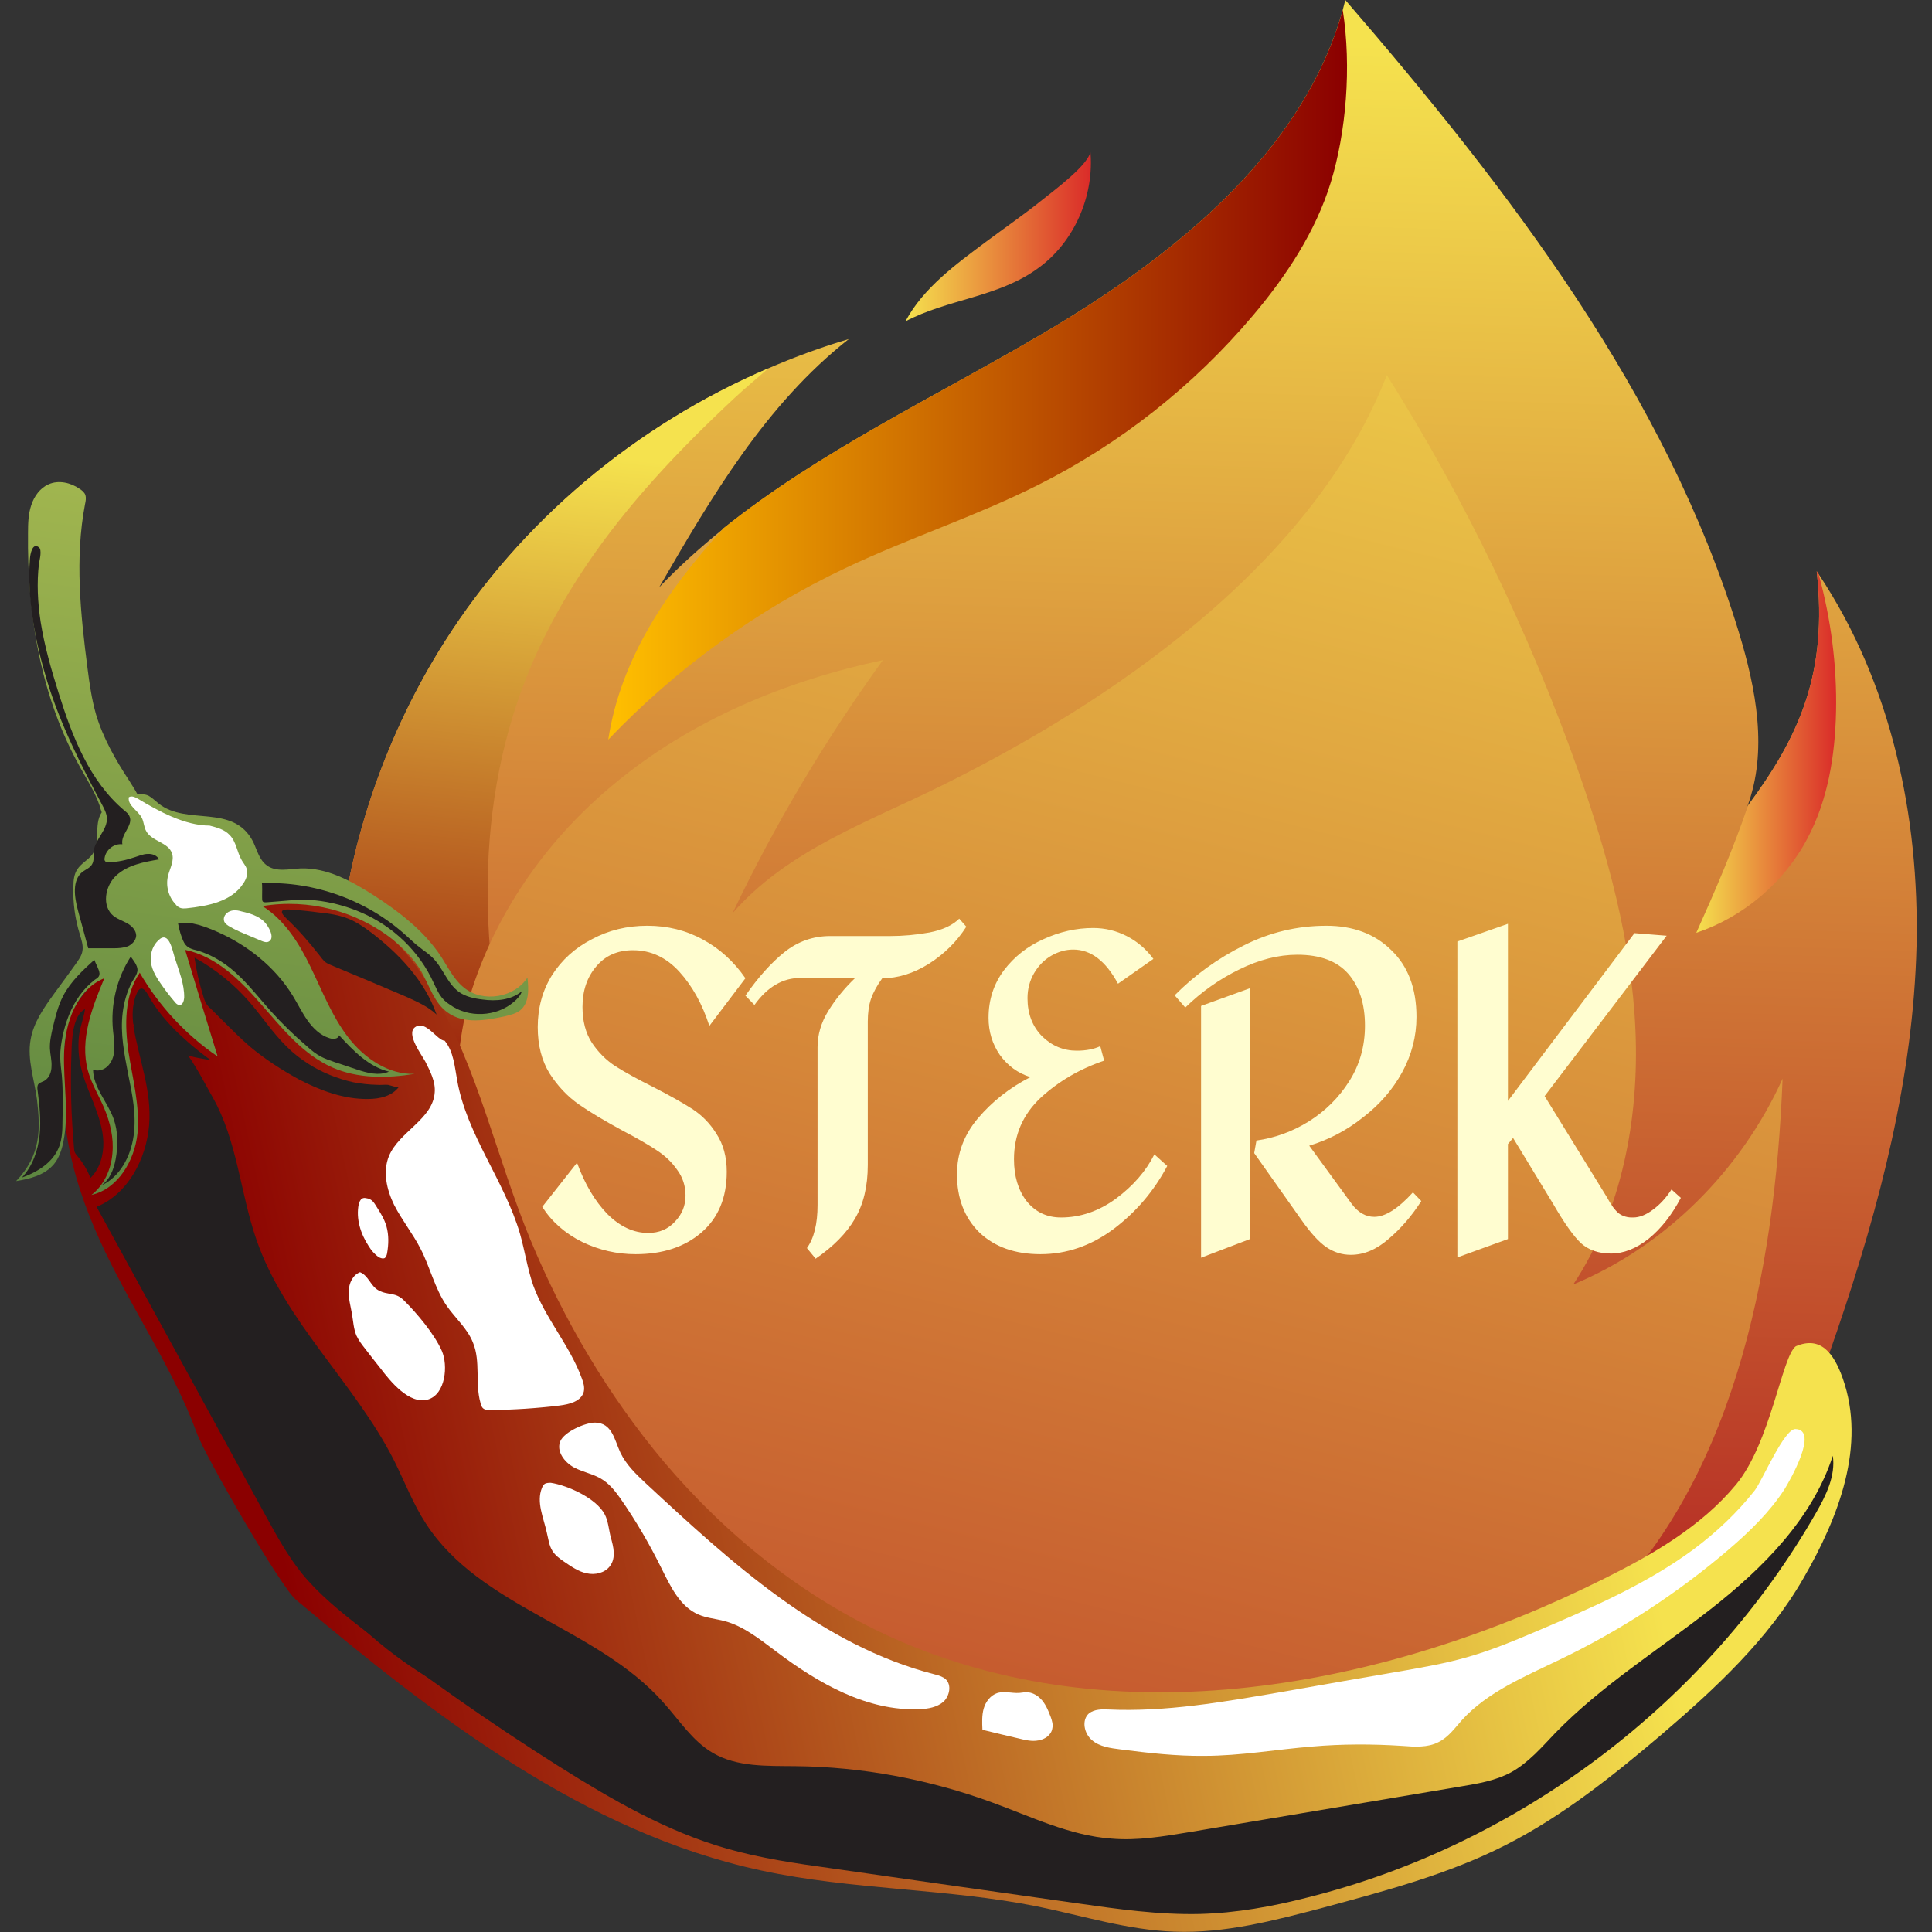 <svg xmlns="http://www.w3.org/2000/svg" viewBox="0 0 600 600" width="600" height="600"><rect x="0" y="0" width="600" height="600" fill="#333333" stroke="none"/><title>sterk-svg</title><defs><linearGradient id="g1" x2="1" gradientUnits="userSpaceOnUse" gradientTransform="matrix(-11.51,500.674,-444.572,-10.22,668.017,21.862)"><stop offset="0" stop-color="#f5e24e"></stop><stop offset="1" stop-color="#b22222"></stop></linearGradient><linearGradient id="g2" x2="1" gradientUnits="userSpaceOnUse" gradientTransform="matrix(-23.187,228.003,-109.2,-11.105,393.057,163.013)"><stop offset="0" stop-color="#f5e24e"></stop><stop offset="1" stop-color="#8b0000"></stop></linearGradient><linearGradient id="g3" x2="1" gradientUnits="userSpaceOnUse" gradientTransform="matrix(-185.21,732.67,-671.382,-169.717,690.934,68.518)"><stop offset="0" stop-color="#f5e24e"></stop><stop offset="1" stop-color="#b22222"></stop></linearGradient><linearGradient id="g4" x2="1" gradientUnits="userSpaceOnUse" gradientTransform="matrix(229.397,0,0,226.568,188.937,3.147)"><stop offset="0" stop-color="#ffbf00"></stop><stop offset="1" stop-color="#8b0000"></stop></linearGradient><linearGradient id="g5" x2="1" gradientUnits="userSpaceOnUse" gradientTransform="matrix(43.416,0,0,112.263,526.79,177.433)"><stop offset="0" stop-color="#f5e24e"></stop><stop offset="1" stop-color="#da2b29"></stop></linearGradient><linearGradient id="g6" x2="1" gradientUnits="userSpaceOnUse" gradientTransform="matrix(57.601,0,0,53.115,281.209,46.731)"><stop offset="0" stop-color="#f5e24e"></stop><stop offset="1" stop-color="#da2b29"></stop></linearGradient><linearGradient id="g7" x2="1" gradientUnits="userSpaceOnUse" gradientTransform="matrix(-403.053,83.576,-59.277,-285.871,527.958,571.29)"><stop offset="0" stop-color="#f5e24e"></stop><stop offset="1" stop-color="#8b0000"></stop></linearGradient><linearGradient id="g8" x2="1" gradientUnits="userSpaceOnUse" gradientTransform="matrix(-50.931,359.807,-287.792,-40.737,284.43,47.126)"><stop offset="0" stop-color="#cbd358"></stop><stop offset="1" stop-color="#5b8540"></stop></linearGradient></defs><style>		.s0 { fill: url(#g1) } 		.s1 { fill: url(#g2) } 		.s2 { fill: url(#g3) } 		.s3 { fill: url(#g4) } 		.s4 { fill: url(#g5) } 		.s5 { fill: url(#g6) } 		.s6 { fill: url(#g7) } 		.s7 { fill: url(#g8) } 		.s8 { mix-blend-mode: soft-light;fill: #231f20 } 		.s9 { mix-blend-mode: soft-light;fill: #ffffff } 		.s10 { fill: #fffdd0 } 	</style><g id="&lt;Group&gt;"><g id="&lt;Group&gt;"><path id="&lt;Path&gt;" class="s0" d="m595.2 293.8c-1 40.7-11.4 80.6-24.6 119.3-9.3 27.3-20.2 54.6-39 76.9-25.8 30.7-64.7 49.3-104.7 58-40 8.6-81.5 8.1-122.5 6.2-63.6-2.8-132.5-11.1-177.9-54.3-12.5-12-22.9-26.6-27.2-43-4.4-16.5-2.3-35 7.9-48.9 17.1 10.8 34.2 21.6 51.2 32.4-19.6-12-21.6-36.7-29.8-55.6-7.2-16.5-19.3-30.2-22.2-48.2-2.2-13.6-2.5-27.8-1.1-42 3-33.7 15.2-67.6 32.8-95.3 23.6-37.3 59.2-67.2 100.5-84.9 8.1-3.5 16.5-6.6 25-9.1-25.8 20.3-42.7 49.1-58.9 77.1 6.2-6.5 12.8-12.4 19.7-18q0-0.1 0-0.1c30.1-24.2 66.4-41.2 100.1-61.1 40.5-23.9 80.2-56 92.5-100.1q0.4-1.5 0.8-3.1c51 59.1 99.7 122.5 122.2 196.3 5.4 17.7 9.1 37 2.6 54.3 0.1-0.2 0.2-0.4 0.3-0.5 15.9-21.5 24.8-41 21.3-72.7q0.3 0.5 0.6 0.9c22.6 33.9 31.3 75.2 30.4 115.5z"></path><path id="&lt;Path&gt;" class="s1" d="m238.6 114.4c-3.6 3.2-7.3 6.2-10.7 9.4-16.9 15.8-33 32.7-45.9 51.9-7.3 10.8-13.6 22.3-18.4 34.4-17.2 43.1-14.7 92.1-1.6 136.6-7.2-7.5-19.1-7.8-28-13.4-10.7-6.7-15.2-19.7-22.2-30.2-2-2.9-4.2-5.7-6.5-8.5 3-33.7 15.2-67.6 32.8-95.3 23.6-37.3 59.2-67.2 100.5-84.9z"></path><path id="&lt;Path&gt;" class="s2" d="m190.8 243.4c24.1-20 53.4-32 83.4-38.4-17.8 24.6-33.5 50.9-46.7 78.6 17.1-19.6 42.1-28.3 64.9-39.6 40.6-20.1 113-62.6 138.3-127.5 24.2 38.4 44.1 79.7 59.4 122.8 9.1 26 16.6 52.9 17.8 80.6 1.2 27.6-4.3 56.3-19.3 79 28.2-11.7 51.9-35 65-63.9-2.4 61.2-15.6 126.8-59.1 167.3-19 17.8-42.7 29.4-67.1 37-49.9 15.7-104.3 15.3-154-1-49.8-16.3-94.7-48.6-127.4-91.3-3.9-5.2-7.8-10.6-9.8-16.8-3.8-12-0.6-25 1.9-37.4 5.5-28.2-0.1-58.9 8.6-85.9 8.2-25.2 24.3-47.2 44.1-63.5z"></path><path id="&lt;Path&gt;" class="s3" d="m413.3 56.6c-4.7 15.3-13.8 29.1-24.2 41.4-18.4 21.8-41.3 39.9-66.9 52.7-19.3 9.7-40 16.4-59.6 25.7-27.5 13-52.6 31.2-73.7 53.3 3.8-25 18.2-46.3 35.5-65.3q0-0.1 0-0.1c30.1-24.2 66.4-41.2 100.1-61.1 40.5-23.9 80.2-56 92.5-100.1 2.8 17.8 1 38.1-3.7 53.5z"></path><path id="&lt;Path&gt;" class="s4" d="m570.2 221c-0.3 13.6-2.5 27.4-8.9 39.4-7.2 13.7-19.9 24.4-34.5 29.3 5.8-12.9 11.5-26.1 16.1-39.6 15.9-21.5 24.8-41 21.3-72.7q0.3 0.4 0.6 0.9c3.8 13.8 5.7 28.3 5.4 42.7z"></path><path id="&lt;Path&gt;" class="s5" d="m338.6 46.7c1.4 14.1-5.1 28.8-16.5 36.8-12.2 8.8-27.8 9.4-40.9 16.3 5.5-10.4 15.9-17.9 25-24.7 5.9-4.4 12-8.6 17.7-13.2 2.7-2.2 15.1-11.3 14.7-15.2z"></path></g><g id="&lt;Group&gt;"><g id="&lt;Group&gt;"><path id="&lt;Path&gt;" class="s6" d="m276.9 508.5c69.7 31.4 152.7 16 221.2-18.2 15.1-7.5 30.2-16.2 41-29.2 10.8-13 14.3-39.9 18.6-43 7.7-3.3 11.8 2.1 14.6 10 7.3 20.7-1.2 43-12.2 62-10.9 19-27.3 34.2-44 48.5-15.2 12.9-30.9 25.5-48.7 34.5-17.7 9-37.1 14.1-56.3 19.3-15.2 4-30.7 8.1-46.4 7.5-14.4-0.5-28.3-4.9-42.4-7.8-28.3-5.7-57.6-5.1-85.9-11.2-55-11.8-101.4-47.9-144.5-84.1-4.8-4-28.3-44.8-30.8-51.8-14.1-38.5-48.3-70-40.5-124.7 3.5-24.1 52.9-40.3 71.6-40.5 20.1-0.1 32.5 11.6 42.2 28.2 14.3 24.2 19.7 51.5 30.4 77.2 10.3 24.8 24.1 48.2 41.4 68.8 19.4 22.9 43.3 42.1 70.7 54.5z"></path><path id="&lt;Path&gt;" class="s7" d="m163.8 303.6c-4 6.2-13.7 7.9-19.6 3.2-3.3-2.6-5.1-6.5-7.4-10-5.2-7.8-12.9-13.7-20.8-18.8-6.9-4.4-14.5-8.6-22.7-8.3-3.6 0.2-7.7 1.2-10.5-1-2.3-1.7-3-4.8-4.2-7.3-6.2-12-20.6-4.8-29.4-11.9-1-0.8-2-1.8-3.1-2.4-1.1-0.5-2.2-0.5-3.4-0.4-0.8-1.5-1.8-3-2.6-4.3-4.2-6.4-8.1-13.2-10.3-20.6-1.3-4.6-2-9.3-2.6-14.1-2.2-17-4-34.3-0.8-51.1 0.2-0.9 0.4-1.9 0.1-2.9-0.3-0.8-1-1.4-1.8-1.9-2.7-1.9-6.5-2.8-9.6-1.4-2.6 1.1-4.5 3.7-5.4 6.5-0.9 2.7-1 5.6-1 8.5-0.3 25.3 3.9 51.1 16.3 73.1 2.1 3.8 4.5 7.5 5.9 11.6q0.3 1.1 0.7 2.2 0 0-0.1 0.1c-2.4 3.8-0.2 9.3-2.8 12.9-1.3 1.8-3.5 2.8-4.7 4.7-1 1.5-1.2 3.4-1.2 5.2-0.2 5.1 0.5 10.2 2 15 0.5 1.7 1.1 3.4 0.8 5.1-0.2 1.5-1.2 2.8-2.1 4.1q-3.3 4.6-6.7 9.2c-3.1 4.3-6.4 8.9-7.3 14.3-1.1 6.2 1.2 12.4 2 18.7 1 8.8 1.4 17-6.5 25.2 4.3-0.7 8.8-1.8 11.7-5.2 1.6-1.9 2.5-4.5 3-7.1 1.8-9-0.1-18.4 0.2-27.6 0.3-9.3 3.9-19.6 12.5-23.1-3.8 9.1-7.7 19.1-5.1 28.7 1.1 4 3.3 7.6 5 11.5 1.9 4.5 3.1 9.4 2.6 14.3-0.4 4.9-2.6 9.8-6.5 12.8 8.3-1.9 13.4-10.7 14.3-19.1 0.8-8.5-1.5-16.9-2.8-25.3-1.2-8.4-1.3-17.6 3.5-24.6 6 10.3 14.3 19.3 24.2 26q-5.1-16.5-10.1-33.1c9.7 2 17.2 9.5 23.7 17 6.5 7.4 12.9 15.5 22 19.5 7.9 3.5 17 3.4 25.6 2-8.2 0.3-15.7-4.9-20.7-11.4-5-6.5-8-14.3-11.6-21.7-3.5-7.3-8.1-14.7-15-19 14.2-2.4 29.3 1.5 40.6 10.5 3.4 2.8 6.6 6.1 8.8 9.9 2.5 4.4 4 9.8 8.2 12.7 5 3.6 11.8 2.4 17.8 1.1 1.6-0.4 3.3-0.8 4.6-1.8 2.9-2.3 2.7-6.6 2.3-10.2z"></path></g><g id="&lt;Group&gt;"><path id="&lt;Path&gt;" class="s8" d="m99.2 283.4c3.1 0.3 6.3 0.8 9.2 2 2.2 0.9 4.3 2.3 6.2 3.7 9.1 6.8 17.3 15.4 21 26-2.7-2.6-6.3-4.1-9.8-5.7q-11-4.7-22.1-9.3c-1-0.4-2-0.8-2.8-1.4-0.6-0.6-1.1-1.2-1.6-1.9-3.2-4.1-6.6-8-10.4-11.6-2.3-2.2-1.6-3 1.6-2.7q4.3 0.3 8.7 0.9z"></path><path id="&lt;Path&gt;" class="s8" d="m89.1 325.1c-4.4-4.3-7.7-9.4-11.7-14-4.8-5.5-10.6-10.2-17-13.7q0.9 6.2 2.8 12.2c0.2 0.6 0.4 1.3 0.7 1.8q0.6 1.1 1.5 1.8 1.9 1.9 3.8 3.8c2.7 2.7 5.5 5.5 8.5 8.1 4.7 3.9 9.8 7.2 15.1 10.1 6.7 3.5 14 6.2 21.5 6.1 3.6 0 7.5-0.9 9.6-3.8-0.3 0.4-2.9-0.5-3.4-0.6-1.1-0.1-2.3 0.1-3.4 0q-3.8-0.1-7.4-0.8c-4.9-1.1-9.7-3-13.9-5.7-2.4-1.5-4.7-3.3-6.7-5.3z"></path><path id="&lt;Path&gt;" class="s8" d="m65.4 329.2c-6.4-0.9-12.7-2.6-18.2-6q-2.4-1.5-4.5-3.3c-0.4-0.4-0.9-0.8-1.1-1.4-0.2-0.4-0.3-0.8-0.3-1.3-0.3-2.8 0-6.1 1.2-8.8 1.6-3.4 3.3 0.2 4.3 2 2.9 4.8 6.8 9 11 12.7 2.4 2.2 5 4.2 7.6 6.1z"></path><path id="&lt;Path&gt;" class="s8" d="m25.1 331.3c0.9 4 2.6 7.8 4.1 11.6 1.4 3.8 2.8 7.7 2.9 11.8 0.1 4-1.1 8.3-4 11.1-1-2.4-2.3-4.7-4-6.7-0.3-0.4-0.7-0.8-0.9-1.3-0.1-0.3-0.2-0.7-0.2-1.1-0.9-10-1.2-20-0.8-29.9 0.1-3.6 0.3-11.5 4.2-13.4-0.4 2.8-1.6 5.6-1.9 8.5-0.3 3.2-0.1 6.4 0.6 9.4z"></path><path id="&lt;Path&gt;" class="s8" d="m121.1 298.2c-8.4-6.9-18-13-28.7-14.4q3.9 3.8 7.1 8.1c1.5 2 3 4.1 5.3 5.2 0.9 0.5 2 0.7 3 0.9q3.7 0.9 7.5 1.7c2.2 0.5 4.4 1.1 6.5 1.9 1.2 0.5 3.4 2.4 4.7 1.9-1-2-3.7-3.8-5.4-5.3z"></path><path id="&lt;Path&gt;" class="s8" d="m62.7 300.8c5.8 3.4 10.4 8.3 14.9 13.2 3.4 3.6 6.8 7.3 9.5 11.5q-7.9-6.1-16.5-11.2c-2.2-1.4-4.6-2.8-6.1-5-1.6-2.3-1.4-5.8-1.8-8.5z"></path><path id="&lt;Path&gt;" class="s8" d="m67.5 289.4c9.5 4.2 18 11 23.4 19.8 1.6 2.6 2.9 5.3 4.6 7.7 1.7 2.4 3.9 4.6 6.8 5.5 1.1 0.4 2.8 0.3 3-0.9 4.4 4.8 9.2 9.8 15.5 11.3-3.2 1.4-6.8 0.4-10.1-0.7q-3.4-1.1-6.9-2.3c-1.4-0.5-2.9-1-4.2-1.7-1.5-0.8-2.9-1.9-4.2-3.1q-6.1-5.2-11.5-11.2c-3.1-3.5-6-7.2-9.4-10.5-3.8-3.7-8.1-6.6-13.2-8.1-1.7-0.4-3.2-0.8-4.1-2.4-0.9-1.7-1.6-4.2-1.9-6 3.9-0.9 8.7 1.1 12.2 2.6z"></path><path id="&lt;Path&gt;" class="s8" d="m81.3 274.3c16.3-0.7 32.9 5.3 45 16.4 1.3 1.1 2.5 2.4 3.9 3.4 1.3 1.1 2.7 1.9 3.9 3.1 3.4 3.1 4.7 8.2 8.5 10.9 2 1.4 4.6 2 7.2 2.3 4.3 0.6 9 0.2 12.3-2.6-0.4 1.3-1.5 2.5-2.6 3.4-5.4 4.6-14 5-19.8 0.8-1.3-0.8-2.4-1.9-3.2-3.2-0.7-1.1-1.2-2.3-1.8-3.5-4.4-9.8-12.7-17.7-22.5-21.9-4.6-2-9.5-3.3-14.4-3.8-5.1-0.5-9.9 0.3-14.9 0.6-1.5 0.1-1.5-0.2-1.5-1.7 0-0.4 0.1-4.3-0.1-4.2z"></path><path id="&lt;Path&gt;" class="s8" d="m40.6 297.1c-4.4 6.8-6.3 15-5.5 23 0.2 1.8 0.5 3.6 0.4 5.5 0 1.8-0.5 3.7-1.7 5.1-1.1 1.4-3.2 2.2-4.9 1.5 0.1 5.6 4.5 10 6.4 15.3 1.4 4 1.4 8.4 0.6 12.6-0.6 3.1-1.8 6.3-4.5 8.1 5.9-2.7 9.2-9.1 10.1-15.5 0.9-6.4-0.4-12.8-1.7-19.1-1.2-6.3-2.5-12.7-1.7-19.1 0.4-3.3 1.3-6.4 2.8-9.4 0.6-1.1 1.8-2.5 1.8-3.9 0-1.4-1.3-3-2.1-4.1z"></path><path id="&lt;Path&gt;" class="s8" d="m29.3 298.1c-3.7 3.3-7.4 6.8-9.7 11.2-1.6 3.1-2.4 6.5-3.2 9.8-0.5 2.2-1 4.4-0.9 6.6 0.1 1.8 0.6 3.6 0.5 5.4 0 1.8-0.7 3.7-2.3 4.6-0.8 0.4-1.8 0.6-2 1.4-0.1 0.3-0.1 0.6-0.1 0.9 0.6 4.8 1.2 9.7 0.7 14.5-0.5 4.8-2.2 9.7-5.5 13.2 4.9-1.7 9.8-4.8 11.6-9.7 0.9-2.4 1-5.1 1-7.6 0.1-4.8 0.2-9.6-0.2-14.4-0.2-2-0.5-3.9-0.5-5.9 0-2.1 0.3-4.1 0.7-6.1 0.9-4.5 2.6-9 5.3-12.8q2-2.8 4.7-4.9c0.9-0.6 1.5-0.9 1.5-2-0.1-1.3-1.2-3-1.6-4.2z"></path><path id="&lt;Path&gt;" class="s8" d="m33.7 335.9c-0.4 0.1-0.9 0.3-1.1 0.6-0.3 0.5-0.1 1 0.1 1.5 1.2 3 3.1 5.7 4.1 8.7 1.4 4.3 1 9-0.2 13.3 2.1-4.2 3-9 2.8-13.7-0.1-2.4-0.4-4.7-0.9-7-0.5-2-0.9-4.7-2-6.4-0.7 1.3-1.4 2.4-2.8 3z"></path><path id="&lt;Path&gt;" class="s8" d="m13 339.3c0.7 3.6 1.2 7.2 1.1 10.7-0.2 3.6-1 7.3-2.9 10.3 3.2-2.3 5.4-5.8 6-9.7 0.5-2.5 0.3-5 0.1-7.4-0.2-1.6 0.3-5.5-0.6-6.7-0.2 0.2-3.6 3.3-3.7 2.8z"></path><path id="&lt;Path&gt;" class="s8" d="m57.6 288.7c3.9 0.2 7.5 2 10.8 4 6.5 3.8 13 8.2 17.2 14.4 2.9 4.4 4.7 9.5 7.8 13.7-6.4-7.4-12.9-14.8-20.5-21.1-2.8-2.3-5.8-4.4-9.3-5.6-1.2-0.5-3.7-0.3-4.7-1.1-1.1-0.8-1-3.1-1.3-4.3z"></path><path id="&lt;Path&gt;" class="s8" d="m18.2 215.2c4.2 13.5 9.6 27.4 20.4 36.5 0.6 0.5 1.3 1 1.6 1.8 1.3 2.8-2.8 5.6-2.2 8.7-2.6-0.3-5.1 1.7-5.5 4.2-0.1 0.4-0.1 0.8 0.2 1.1 0.2 0.3 0.7 0.3 1.1 0.3 2.8-0.1 5.5-0.7 8.1-1.6 1.3-0.4 2.6-1 4-1 1.4-0.1 2.9 0.5 3.5 1.7-4.7 0.8-9.7 1.7-13.3 5-3.5 3.2-4.6 9.6-0.8 12.6 1.3 1 2.9 1.5 4.3 2.3 1.4 0.8 2.7 2.2 2.7 3.8-0.1 1.5-1.3 2.7-2.6 3.3-1.4 0.5-2.9 0.6-4.3 0.6q-4 0-8 0-1.6-5.9-3.2-11.8c-1.1-4.1-1.9-9.4 1.5-12 1-0.7 2.3-1.2 2.9-2.3 0.7-1.2 0.4-2.7 0.5-4 0.4-3.8 4.3-6.6 4.1-10.4-0.1-1.4-0.8-2.8-1.5-4.1-6.6-12.4-13-25-17.1-38.5-3.6-11.9-6.3-25.5-5.3-38 0.1-1.1 0.7-5.1 2.8-3.4 1 0.8 0.2 3.9 0 5-0.7 6-0.4 12 0.5 18 1.2 7.6 3.3 14.9 5.6 22.2z"></path><path id="&lt;Path&gt;" class="s8" d="m30.5 267.7c0.1 1.2 0.9 2.5 2.1 2.4 0.3 0 0.6-0.1 0.8 0.1 0.1 0.3-0.2 0.6-0.4 0.7-2.2 1.6-3.6 4.2-4.1 6.9-0.4 2.7 0 5.5 1.1 8 1 2.4 2.8 4.9 5.4 5.2-0.9 1.5-2.9 1.7-4.7 1.7-0.4 0.1-0.8 0.1-1.1-0.2-0.2-0.2-0.4-0.4-0.5-0.7-1.1-2.8-2.3-5.7-2.9-8.7-0.3-1.6-0.5-3.3-0.6-4.9q-0.2-1 0-2.1c0.3-1.8 1.7-3.2 2.9-4.6 0.4-0.4 0.8-0.9 0.9-1.5 0.3-0.6 0.2-1.3 0.2-2 0-0.7 0-3.2 0.9-3.3 0.2 1-0.1 2.1 0 3z"></path><g id="&lt;Group&gt;"><path id="&lt;Path&gt;" class="s9" d="m65.1 256.4c2.3 0.6 4.6 1.2 6.2 2.9 2.1 2.1 2.3 5.4 3.8 7.9 0.5 0.9 1.2 1.6 1.5 2.6 0.5 1.5-0.1 3.2-1 4.5-3.6 5.7-11.1 7.1-17.8 7.8-0.5 0-1.1 0.1-1.7-0.1-0.6-0.2-1.2-0.6-1.6-1.2-2.2-2.3-3.1-5.8-2.3-8.9 0.6-2.3 2-4.7 1.2-6.9-1.1-3.4-6.3-3.7-8-6.9-0.7-1.2-0.7-2.7-1.3-4-1.2-2.4-4.5-3.9-4.1-6.5 0.9-0.6 2 0 2.9 0.5 6.3 3.8 14.5 8.3 22.2 8.3z"></path></g><g id="&lt;Group&gt;"><path id="&lt;Path&gt;" class="s9" d="m75.2 283.1c-1.3-0.4-2.6-0.6-3.8-0.1-1.3 0.5-2.2 1.8-1.8 3.1 0.3 0.8 1.1 1.3 1.8 1.7 1.9 1.1 4 2 6 2.8q1.9 0.8 3.8 1.6c0.7 0.3 1.6 0.6 2.3 0.2 2.1-1.2-0.3-5-1.4-6.1-1.7-1.8-4.6-2.7-6.9-3.2z"></path></g><g id="&lt;Group&gt;"><path id="&lt;Path&gt;" class="s9" d="m49.2 292c-1.6 1.5-2.4 3.6-2.4 5.8 0 2.7 1.4 5.2 3 7.5q2.1 3.1 4.6 6c0.3 0.4 0.8 0.8 1.3 0.8 1 0.1 1.4-1.2 1.5-2.2 0.1-4.4-1.7-8.5-3-12.7-0.6-1.8-1.7-8.4-5-5.2z"></path></g><path id="&lt;Path&gt;" class="s8" d="m79.6 384.9c8.8 25.6 30.6 44.6 42.8 68.7 3.3 6.6 5.9 13.5 9.9 19.6 16.8 26 53 32.2 73.6 55.4 5 5.5 9.1 12.1 15.5 15.8 7.5 4.4 16.8 4 25.6 4.1 20.8 0.2 41.6 4.1 61.2 11.3 12.1 4.4 24.1 10.3 37 11.2 8.1 0.7 16.1-0.7 24.1-2q42.2-7.1 84.4-14.2c5.4-0.9 10.8-1.8 15.6-4.4 5.4-3 9.5-7.8 13.7-12.2 14.4-14.8 32.1-25.8 48.3-38.5 16.2-12.7 31.5-28 37.9-47.6 0.9 6.2-2.1 12.3-5.2 17.7-33.7 58.9-92.2 103.1-158 119.5-10.9 2.8-22.1 4.8-33.3 5.1-12.8 0.3-25.5-1.5-38.1-3.3q-38.3-5.4-76.6-10.9c-10.9-1.5-21.8-3.1-32.3-6.1-18.6-5.3-35.5-15.1-51.9-25.4-21.1-13.3-41.5-27.6-61.3-42.9-6.7-5.2-13.4-10.6-18.8-17.2-4.4-5.5-7.8-11.7-11.2-17.9q-26.3-48-52.5-95.9c9.7-4 15.4-14.8 16.3-25.3 0.9-11-3.2-20.5-4.9-31 11.4-4.8 20.4 14.9 24.6 22.2 7.7 13.5 8.6 29.7 13.6 44.2z"></path><g id="&lt;Group&gt;"><path id="&lt;Path&gt;" class="s9" d="m138.1 323.2c2.8 3.4 3.1 8.1 3.9 12.4 3 16.9 14.7 31.1 19.5 47.6 1.5 5.3 2.3 10.8 4.1 16 3.7 10.2 11.4 18.7 15.1 28.9 0.5 1.3 0.9 2.7 0.6 4.1-0.8 3-4.4 3.9-7.5 4.3q-10.7 1.3-21.4 1.4c-0.8 0-1.6 0-2.2-0.4-0.6-0.4-0.9-1.2-1-1.9-1.7-6 0.1-12.8-2.3-18.6-1.7-4.4-5.5-7.6-8.2-11.5-3.7-5.4-5.1-11.9-8.1-17.7-2.4-4.7-5.8-8.9-8.2-13.6-2.3-4.7-3.6-10.3-1.6-15.2 3.2-7.6 13.6-11.4 14.2-19.7 0.3-3.4-1.4-6.6-2.9-9.6-1.1-2.1-6.1-8.6-3.2-10.7 3.3-2.4 6.9 4.2 9.2 4.2z"></path></g><g id="&lt;Group&gt;"><path id="&lt;Path&gt;" class="s9" d="m174 447.6c-1.3 3.1 1.3 6.5 4.2 8.1 3 1.6 6.5 2.1 9.2 4 2.2 1.5 3.8 3.6 5.3 5.7 4.8 6.9 9 14.1 12.7 21.6 2.8 5.6 5.7 11.9 11.5 14.4 2.5 1.1 5.3 1.3 8 2 6.1 1.6 11.2 5.8 16.3 9.6 13 9.8 28.2 18.5 44.4 17.8 2.7-0.1 5.4-0.6 7.4-2.3 1.9-1.8 2.6-5.2 0.7-7-0.9-0.8-2.2-1.2-3.4-1.5-35.2-9-63.2-34.7-89.8-59.4-3-2.8-6-5.7-7.8-9.4-1.9-4.1-2.6-9.3-7.9-9.4-3 0-9.5 2.8-10.8 5.8z"></path></g><g id="&lt;Group&gt;"><path id="&lt;Path&gt;" class="s9" d="m317.6 525.6c-2.6 0.6-5.3-0.6-7.9 0.2-2.1 0.7-3.6 2.7-4.2 4.8-0.6 2.1-0.5 4.4-0.4 6.6q5.7 1.4 11.3 2.7c2 0.5 4.1 1 6.1 0.6 2-0.3 4-1.7 4.3-3.7 0.3-1.2-0.1-2.5-0.5-3.6-0.8-2.1-1.7-4.3-3.3-5.8-1.6-1.6-4.1-2.4-6.2-1.5"></path></g><g id="&lt;Group&gt;"><path id="&lt;Path&gt;" class="s9" d="m525.9 481.2c-14.8 10.9-31.8 18.2-48.7 25.4-7.3 3.1-14.5 6.1-22.1 8.2-6 1.7-12.1 2.8-18.3 3.9q-19.8 3.4-39.6 6.9c-17.5 3-35.2 6.1-52.9 5.3-2.1-0.1-4.4-0.1-6.1 1.2-2.4 2.1-1.5 6.3 0.9 8.3 2.4 2.1 5.8 2.5 8.9 2.9 8.6 1.1 17.3 2.1 26 2 11.2 0 22.4-2 33.6-2.9 9.2-0.8 18.6-0.8 27.8-0.2 3.9 0.3 8 0.6 11.4-1.2 3-1.5 5-4.3 7.2-6.8 8-8.8 19.5-13.5 30.2-18.7 19-9.1 36.8-20.7 52.8-34.4 6.4-5.5 12.6-11.5 17.2-18.6 1.6-2.6 10.8-18.5 3.4-18.7-3.5-0.1-10.2 15.8-12.6 19-5.5 7-12 13.1-19.1 18.4z"></path></g><g id="&lt;Group&gt;"><path id="&lt;Path&gt;" class="s9" d="m111.8 395.1c-2.3 0.9-3.4 3.4-3.5 5.8-0.1 2.4 0.6 4.8 1 7.1 0.4 2.3 0.5 4.7 1.4 6.8 0.7 1.5 1.7 2.8 2.8 4.2q2.3 3 4.7 6c2.9 3.8 8.9 11.4 14.8 9.6 5.4-1.7 6.2-10.6 4.2-15.1-2.3-5.2-7.6-11.5-11.6-15.5-2.8-2.9-5-1.6-8.1-3.3-2.4-1.3-3.1-4.6-5.7-5.6z"></path></g><g id="&lt;Group&gt;"><path id="&lt;Path&gt;" class="s9" d="m113.7 372.1c-0.4-0.1-0.8-0.1-1.2 0.1-0.6 0.3-0.9 1.1-1.1 1.8-0.9 4.5 0.6 9.2 3.1 13 0.8 1.3 1.8 2.5 3.1 3.4 0.5 0.3 1.3 0.6 1.9 0.3 0.4-0.3 0.6-0.9 0.7-1.4 0.5-2.8 0.6-5.7-0.2-8.5-0.6-2.1-1.7-3.9-2.9-5.8-0.9-1.4-1.5-2.7-3.4-2.9z"></path></g><g id="&lt;Group&gt;"><path id="&lt;Path&gt;" class="s9" d="m171.1 460.5c-0.7 0-1.3 0-1.9 0.3-0.4 0.3-0.7 0.8-0.9 1.3-1.8 4.4 0.5 9.2 1.5 13.8 0.5 2 0.7 4.1 1.8 5.8 0.9 1.4 2.3 2.4 3.6 3.3 2.2 1.5 4.5 3.1 7 3.6 2.6 0.6 5.6-0.1 7.2-2.2 2-2.6 1.1-6.1 0.3-8.9-0.6-2.2-0.8-5.2-1.9-7.2-2.6-5-11.5-9-16.7-9.8z"></path></g><g id="&lt;Group&gt;"><path id="&lt;Path&gt;" class="s9" d="m152.1 370.4c1.1 3.4 1.6 7 2.3 10.6 1.7 8.2 4.4 16.2 7.1 24.1q3.7 10.9 7.4 21.7c0.2 0.6 0.5 1.4 0.1 2-0.2 0.6-0.9 0.9-1.5 1.1-3.9 1.2-9 0.4-10.8-3.3-0.8-1.5-0.8-3.3-1.2-4.9-0.8-3.2-2.9-5.9-3.9-9.1-0.7-2.1-0.8-4.5-1.6-6.6-0.9-2.4-2.5-4.4-3.9-6.5-4.4-6.6-6.3-14.4-8.1-22.1-1.4-5.5-5.2-18.3 2.1-21.4 6.1-2.6 10.6 10.1 12 14.4z"></path></g><path id="&lt;Path&gt;" class="s8" d="m75 420.5c5.5 12.9 12.2 25.3 18.8 37.7 1.6 3.1 3.3 6.2 5.9 8.5 2.6 2.3 5.9 3.6 8.8 5.3 7.1 4.3 12.4 11.7 14 19.9 0.5 2.4 0.7 5 1.8 7.2 3.3 6.5 12.1 7.2 19.2 9.1 8.4 2.3 15.6 7.5 22.7 12.6q9.2 6.6 18.4 13.2c7.9 5.7 16.4 12.3 18.3 21.8 0.1 0.6 0.2 1.1 0 1.7-0.7 2.3-4.2 1.2-6.2-0.2-22.8-17.1-50.8-26-73.7-43-15.3-11.4-28-26.3-36.8-43.1-3.9-7.5-7.1-15.4-11-22.9-9.2-17.4-28.2-35.9-29.8-56.2-0.4-5.4-0.4-15.7 3.8-19.9 5.8-5.8 9 6.2 10.9 10.5 5.4 12.4 9.6 25.3 14.9 37.8z"></path><path id="&lt;Path&gt;" class="s8" d="m309.4 572.3c4.4 2 8.6 4.5 13.3 5.6 10.1 2.4 20.3-2.2 30.6-3.5 6.2-0.8 12.4-0.5 18.7-0.5 18 0 35.9-3.2 53.4-7.2 6-1.4 13.1-2.6 17.6 1.5-5 6-12.6 9.1-20.1 11.3-23.8 7.3-49 8.3-73.9 6.7-27.9-1.8-55.5-6.8-83-11.8q-8.6-1.5-17.2-3.1c-3.9-0.7-12.3-0.6-15.5-3-9.1-6.9 14-4.6 16.7-4.5 19.9 1.2 40.9-0.1 59.4 8.5z"></path><path id="&lt;Path&gt;" class="s8" d="m501.8 526.5c-4.3 3.6-7.9 7.8-11.9 11.7-8.7 8.6-19 15.4-29.2 22.1 3.7 0.7 7.5-1 10.8-2.8 13.4-7.5 25.4-17.2 37.4-26.9 2.2-1.8 16.1-12.3 12.6-15.7-2.3-2.2-17.1 9.5-19.7 11.6z"></path><g id="&lt;Group&gt;"><path id="&lt;Path&gt;" class="s9" d="m221.3 484.5c-1.7-0.8-2.8-2.6-4.3-3.8-1.5-1.3-4.1-1.8-5.1-0.2-0.5 0.7-0.5 1.6-0.5 2.5q-0.1 2.8-0.1 5.7c-0.1 1.8 0.1 4 1.7 4.9 0.7 0.4 1.5 0.5 2.3 0.5q5.7 0.3 11.4 0.7c-0.4-4.6-2.7-8.9-6.3-11.7"></path></g><g id="&lt;Group&gt;"><path id="&lt;Path&gt;" class="s9" d="m264.4 516.4c-0.8-0.3-1.7-0.6-2.6-0.5-0.9 0.2-1.7 1.2-1.4 2 0.2 0.4 0.5 0.6 0.8 0.9 2.8 2.5 20 11.8 22.9 6.2 2.1-4.1-17.2-7.7-19.7-8.6z"></path></g><g id="&lt;Group&gt;"><path id="&lt;Path&gt;" class="s9" d="m396.7 531.3c-10.4 0.5-21.1-0.4-31.1 2.7-0.7 0.2-1.6 0.6-1.6 1.4 0 0.8 0.8 1.2 1.5 1.4 7.1 2.3 14.6 2.2 22 1.7q11.9-0.7 23.8-2.2c4.2-0.5 16.2-0.2 18.3-4.5 3.6-7.3-7.2-4.2-9.9-3.6-7.6 1.5-15.2 2.7-23 3.1z"></path></g></g></g></g><path id="STERK" class="s10" aria-label="STERK" d="m201 287.5q9.5 0 17.3 4.3 7.8 4.2 13.2 12l-11.2 14.8q-3.3-10.2-9.3-16.8-6.1-6.7-14.4-6.7-7.2 0-11.4 5-4.3 5-4.3 12.6 0 6.6 2.9 11.1 3 4.5 7.3 7.3 4.4 2.8 11.8 6.5 7.6 3.9 12.1 6.8 4.5 2.9 7.5 7.7 3.2 4.9 3.2 11.8 0 12.1-7.9 18.9-7.8 6.7-20.4 6.7-8.7 0-16.6-3.8-8-4-12.4-10.9l10.8-13.7q3.6 9.9 9.4 15.9 5.9 5.9 12.7 5.9 5.1 0 8.3-3.5 3.3-3.4 3.3-8.1 0-4.5-2.6-8-2.5-3.6-6.4-6.1-3.9-2.6-10.4-6-8.5-4.6-13.7-8.2-5.3-3.7-9.1-9.6-3.7-6-3.7-14.4 0-9 4.4-16.1 4.6-7.2 12.4-11.2 7.8-4.2 17.2-4.2zm96.9-2.2l2.2 2.5q-4.4 6.9-11.6 11.5-7.2 4.5-14.5 4.5-2.4 3.3-3.5 6.4-1 3-1 7v44.6q0 9.9-4 16.7-3.9 6.7-12.2 12.4l-2.7-3.3q3.3-4.6 3.3-13.4v-49q0-5.8 3.3-11.2 3.4-5.5 8.3-10.2l-16.8-0.1q-4.3 0-7.8 2.1-3.5 2-6.6 6.3l-2.8-2.9q5.9-8.5 12.1-13.5 6.3-5 14.2-5h18.6q6.1 0 12.2-1.1 6.2-1.2 9.3-4.3zm41.6 2.9q5.5 0 10.4 2.5 4.9 2.5 8.3 7.1l-11 7.7q-5.7-10.6-13.9-10.6-3.5 0-6.8 1.9-3.3 1.9-5.4 5.5-2 3.5-2 7.7 0 7.2 4.5 11.8 4.6 4.5 10.8 4.5 4.3 0 7.3-1.4l1.2 4.5q-11.3 3.8-19.7 11.5-8.3 7.8-8.3 19.1 0 7.9 3.9 13 4.1 5.1 10.7 5.1 9 0 17-5.8 8.1-6 12-13.8l4 3.6q-6.2 11.7-16.7 19.6-10.5 7.8-22.7 7.8-11.8 0-18.9-6.7-7-6.9-7-18.1 0-9.7 6.5-17.4 6.7-7.9 16.3-12.8-5.8-1.8-9.5-6.9-3.5-5.1-3.5-11.5 0-8.4 4.8-14.8 4.8-6.3 12.2-9.6 7.6-3.5 15.5-3.5zm72.4-0.7q12.5 0 20.2 7.6 7.8 7.5 7.8 20.7 0 9.1-4.5 17.3-4.4 8-12.1 13.9-7.5 6-16.7 8.8l13.2 18.1q3 4 7 4 5.1 0 12-7.6l2.6 2.7q-4.5 7-10.2 11.8-5.6 4.9-11.7 4.9-4.1 0-7.6-2.4-3.4-2.3-7.7-8.4l-14.7-20.8 0.7-3.9q8.6-1.2 16.2-5.9 7.8-4.9 12.6-12.5 4.9-7.7 4.9-17.3 0-10.1-5.2-16.1-5.2-5.9-15.8-5.9-8.8 0-18.1 4.6-9.2 4.5-16.7 11.8l-3.3-3.8q9.4-9.5 21.5-15.5 12.1-6.1 25.6-6.1zm-23.7 19.4v77.9l-15.2 5.8v-78.2zm130.9 62.5l2.9 2.6q-4.2 8-10 12.7-5.8 4.6-11.7 4.6-5.7 0-9.3-3.2-3.5-3.3-8.7-12.3l-12.4-20.4-1.6 1.9v29.5l-15.7 5.7v-98.1l15.7-5.5v55l39.3-52.1 10 0.8-37.9 49.8 19.4 31.5q1.8 3.4 3.6 4.9 1.9 1.4 4.5 1.3 2.9 0 6.1-2.4 3.3-2.4 5.8-6.3z"></path></svg>